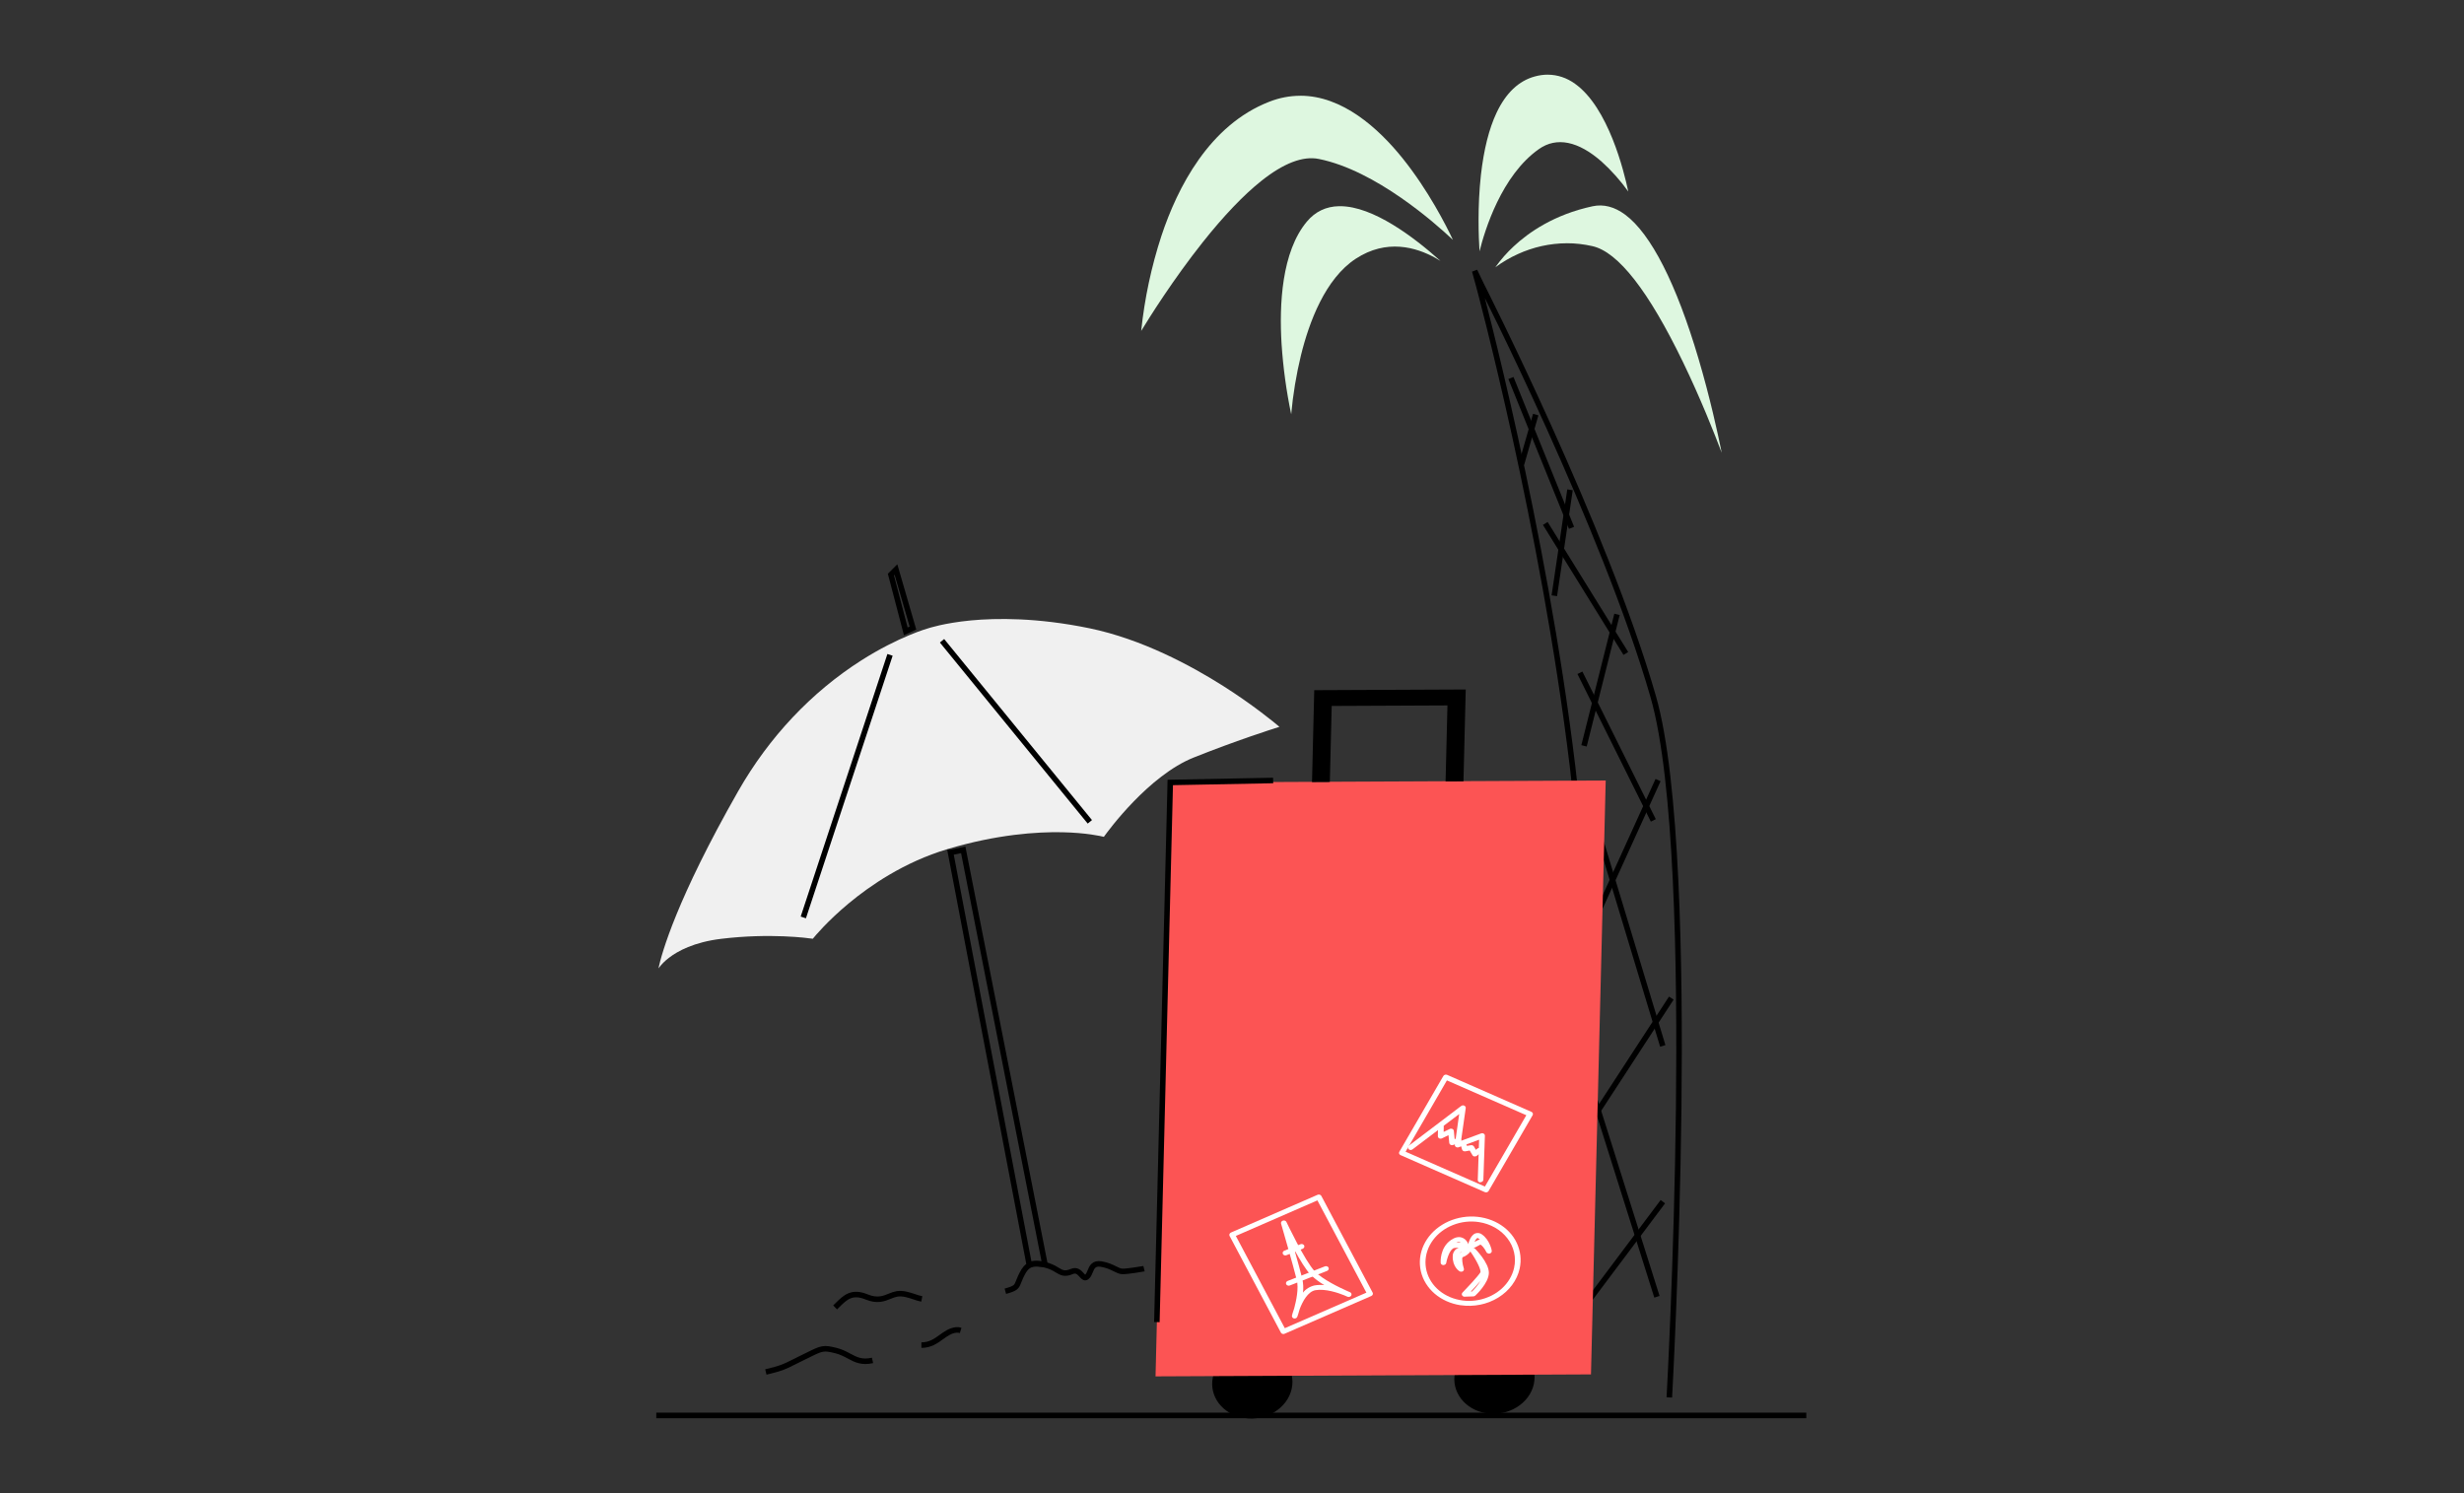 <svg width="330" height="200" viewBox="0 0 330 200" fill="none" xmlns="http://www.w3.org/2000/svg">
<rect x="0" y="0" width="330" height="200" fill="#333333" stroke="none"/>
<g clip-path="url(#clip0_1785_153087)">
<path d="M174.151 12.827C172.735 12.827 171.333 13.101 170 13.624C161.955 16.747 157.699 25.114 155.548 31.591C154.202 35.707 153.291 39.98 152.838 44.323C153.91 42.563 157.137 37.41 161.071 32.458C163.902 28.895 166.546 26.129 168.92 24.239C171.916 21.852 174.508 20.863 176.621 21.29C184.261 22.823 192.271 29.945 194.588 32.131C193.691 30.224 191.286 25.476 187.837 21.19C184.565 17.126 179.765 12.822 174.151 12.822V12.827Z" fill="#DEF7E0"/>
<path d="M209.829 32.58C210.987 32.58 212.146 32.711 213.283 32.972C216.72 33.752 220.801 38.983 225.414 48.526C227.735 53.331 229.617 58.074 230.588 60.648C230.057 58.017 229.003 53.2 227.487 48.073C224.512 38.003 221.11 31.326 217.665 28.76C216.223 27.689 214.751 27.31 213.279 27.632C208.13 28.738 204.702 31.156 202.733 32.994C201.823 33.834 200.995 34.775 200.264 35.803C201.205 35.111 202.206 34.518 203.256 34.044C205.338 33.09 207.573 32.593 209.829 32.584V32.58Z" fill="#DEF7E0"/>
<path d="M207.302 10C206.714 10 206.135 10.083 205.564 10.24C203.408 10.819 201.679 12.457 200.429 15.109C199.419 17.248 198.722 20.049 198.338 23.429C197.868 27.654 198.029 31.753 198.151 33.665C198.848 30.86 201.096 23.477 206.122 19.957C208.478 18.306 211.379 18.894 214.511 21.656C215.822 22.841 217.016 24.182 218.07 25.65C217.508 22.963 215.408 14.404 210.944 11.224C209.864 10.436 208.6 10.009 207.307 10.004H207.302V10Z" fill="#DEF7E0"/>
<path d="M179.473 27.619H179.325C177.592 27.654 176.146 28.346 175.031 29.679C171.642 33.725 171.315 40.821 171.638 46.061C171.847 49.236 172.278 52.385 172.927 55.487C173.171 52.821 173.606 50.186 174.234 47.598C175.322 43.169 177.483 37.323 181.586 34.649C185.706 31.961 189.653 33.111 192.236 34.544C192.471 34.671 192.702 34.81 192.92 34.949C189.365 31.761 183.899 27.619 179.473 27.619Z" fill="#DEF7E0"/>
<path d="M204.053 175.892C204.079 175.796 206.767 166.17 208.91 152.406C210.887 139.709 212.782 120.796 210.626 102.803C206.736 70.409 198.116 38.521 198.029 38.194L197.502 36.287L198.343 38.051C198.508 38.373 214.903 70.675 221.419 93.329C224.629 104.497 225.043 129.425 224.825 148.368C224.59 168.883 223.58 186.999 223.571 187.177" stroke="black" stroke-width="0.74" stroke-linejoin="bevel"/>
<path d="M87.894 189.591H241.917" stroke="black" stroke-width="0.74" stroke-miterlimit="10"/>
<path d="M127.305 114.193L137.846 169.406C137.846 169.406 138.068 169.232 138.865 169.267C139.662 169.301 139.95 169.362 139.95 169.362L129.004 113.831L127.31 114.193H127.305Z" stroke="black" stroke-width="0.74" stroke-miterlimit="10"/>
<path d="M159.895 101.457C153.853 103.866 148.435 111.253 147.838 112.089C147.468 111.998 145.486 111.54 142.241 111.475C138.931 111.41 133.577 111.741 126.904 113.731C121.116 115.452 116.503 118.64 113.659 121.01C110.841 123.353 109.146 125.387 108.859 125.74C108.236 125.649 103.157 124.956 96.597 125.749C92.939 126.193 90.761 127.386 89.576 128.305C89.058 128.698 88.587 129.168 88.186 129.704C88.626 127.656 90.621 120.439 98.884 105.939C103.009 98.722 108.663 92.719 115.362 88.451C120.414 85.24 124.287 84.165 124.335 84.152C124.352 84.152 126.377 83.455 130.036 83.102C133.412 82.784 138.909 82.706 145.922 84.156C152.934 85.606 159.524 89.161 163.819 91.883C167.826 94.427 170.632 96.744 171.355 97.354C170.279 97.689 165.505 99.222 159.899 101.457H159.895Z" fill="#F0F0F0"/>
<path d="M123.402 180.173C124.574 180.173 125.332 179.625 126.064 179.098C126.678 178.653 127.262 178.231 128.046 178.139C128.25 178.113 128.459 178.139 128.66 178.2" stroke="black" stroke-width="0.74" stroke-miterlimit="10"/>
<path d="M102.569 183.771C104.69 183.249 104.873 183.161 106.302 182.443C106.607 182.29 106.986 182.099 107.452 181.872C107.713 181.746 107.953 181.624 108.166 181.524C110.074 180.574 110.274 180.474 111.999 180.914C112.674 181.088 113.201 181.367 113.706 181.637C114.617 182.125 115.405 182.543 116.856 182.221" stroke="black" stroke-width="0.74" stroke-miterlimit="10"/>
<path d="M111.847 175.121C111.96 175.012 112.069 174.907 112.173 174.799C113.201 173.784 114.09 172.908 116.054 173.714C117.492 174.306 118.372 173.945 119.151 173.627C119.478 173.479 119.818 173.374 120.166 173.305C120.946 173.191 121.76 173.466 122.479 173.705C122.797 173.823 123.124 173.919 123.455 173.984" stroke="black" stroke-width="0.74" stroke-miterlimit="10"/>
<path d="M134.645 172.956C136.069 172.564 136.147 172.368 136.404 171.71C136.474 171.527 136.552 171.323 136.674 171.066C137.249 169.868 137.702 168.927 139.832 169.384C140.446 169.519 141.039 169.763 141.583 170.116C142.189 170.478 142.585 170.717 143.556 170.308C144.197 170.038 144.562 170.452 144.863 170.783C145.146 171.092 145.29 171.236 145.543 171.044C145.778 170.861 145.891 170.582 146.013 170.282C146.231 169.75 146.475 169.145 147.485 169.315C148.291 169.445 148.862 169.728 149.315 169.951C149.689 170.138 149.985 170.282 150.299 170.299C150.931 170.334 153.196 169.938 153.217 169.933" stroke="black" stroke-width="0.74" stroke-miterlimit="10"/>
<path d="M107.587 122.883L119.199 87.715" stroke="black" stroke-width="0.74" stroke-miterlimit="10"/>
<path d="M145.961 110.081L126.164 85.829" stroke="black" stroke-width="0.74" stroke-miterlimit="10"/>
<path d="M121.311 84.565L119.321 76.965L119.996 76.289L122.27 84.125L121.311 84.565Z" stroke="black" stroke-width="0.74" stroke-miterlimit="10"/>
<path d="M202.358 50.634L210.473 70.701" stroke="black" stroke-width="0.74" stroke-linejoin="bevel"/>
<path d="M205.678 55.53L203.77 62.173" stroke="black" stroke-width="0.74" stroke-linejoin="bevel"/>
<path d="M210.268 65.609L208.169 79.796" stroke="black" stroke-width="0.74" stroke-linejoin="bevel"/>
<path d="M206.958 70.113L217.747 87.527" stroke="black" stroke-width="0.74" stroke-linejoin="bevel"/>
<path d="M216.563 82.292L212.146 99.902" stroke="black" stroke-width="0.74" stroke-linejoin="bevel"/>
<path d="M211.597 90.115L221.428 109.89" stroke="black" stroke-width="0.74" stroke-linejoin="bevel"/>
<path d="M222.06 104.489L213.248 123.867" stroke="black" stroke-width="0.74" stroke-linejoin="bevel"/>
<path d="M214.346 112.499L222.691 140.092" stroke="black" stroke-width="0.74" stroke-linejoin="bevel"/>
<path d="M223.837 133.689L210.099 154.78" stroke="black" stroke-width="0.74" stroke-linejoin="bevel"/>
<path d="M212.307 143.241L221.911 173.697" stroke="black" stroke-width="0.74" stroke-linejoin="bevel"/>
<path d="M222.704 160.96L211.449 175.966" stroke="black" stroke-width="0.74" stroke-linejoin="bevel"/>
<path d="M166.672 189.935C169.586 190.379 172.413 188.632 172.992 186.036C173.571 183.44 171.677 180.979 168.763 180.535C165.853 180.091 163.022 181.837 162.447 184.433C161.868 187.029 163.762 189.49 166.672 189.935Z" fill="black"/>
<path d="M199.105 189.303C202.014 189.747 204.845 188.001 205.42 185.405C206 182.809 204.105 180.348 201.195 179.904C198.286 179.459 195.455 181.206 194.88 183.802C194.3 186.398 196.195 188.859 199.105 189.303Z" fill="black"/>
<path d="M156.732 104.807L215.051 104.541L213.078 184.094L154.759 184.359L156.732 104.807Z" fill="#FC5454"/>
<path d="M175.715 104.754L176.015 92.445L196.304 92.353L195.999 104.658L193.604 104.671L193.856 94.488L178.354 94.558L178.102 104.741L175.71 104.754H175.715Z" fill="black"/>
<path d="M171.816 178.68C171.76 178.671 171.703 178.649 171.66 178.619C171.612 178.588 171.577 178.545 171.551 178.501L164.677 165.551C164.656 165.512 164.643 165.469 164.643 165.425C164.643 165.382 164.647 165.334 164.664 165.295C164.682 165.251 164.708 165.212 164.738 165.177C164.773 165.142 164.812 165.116 164.856 165.094L176.46 160.037C176.503 160.015 176.555 160.007 176.603 160.002C176.656 160.002 176.704 160.002 176.751 160.02C176.799 160.033 176.843 160.055 176.878 160.085C176.913 160.116 176.943 160.15 176.965 160.19L183.838 173.144C183.882 173.222 183.886 173.313 183.851 173.396C183.816 173.479 183.747 173.549 183.655 173.592L172.052 178.645C171.978 178.68 171.895 178.693 171.816 178.68ZM165.514 165.547L172.073 177.904L182.998 173.144L176.438 160.786L165.514 165.547Z" fill="white"/>
<path d="M195.598 174.829C194.287 174.629 193.085 174.089 192.14 173.279C191.195 172.464 190.55 171.414 190.289 170.26C190.028 169.106 190.158 167.899 190.668 166.793C191.177 165.687 192.04 164.733 193.151 164.049C194.261 163.365 195.564 162.982 196.901 162.947C198.234 162.916 199.54 163.234 200.651 163.862C201.762 164.493 202.629 165.403 203.138 166.484C203.648 167.564 203.783 168.766 203.526 169.929C203.177 171.493 202.145 172.887 200.66 173.806C199.175 174.725 197.354 175.091 195.598 174.825V174.829ZM198.073 163.692C196.91 163.513 195.703 163.648 194.61 164.079C193.516 164.506 192.58 165.212 191.922 166.1C191.265 166.989 190.912 168.026 190.912 169.08C190.912 170.129 191.265 171.149 191.922 172.007C192.58 172.865 193.521 173.523 194.614 173.897C195.712 174.272 196.914 174.35 198.077 174.115C199.24 173.88 200.307 173.348 201.143 172.586C201.98 171.824 202.55 170.861 202.781 169.824C203.09 168.435 202.764 167.011 201.879 165.861C200.995 164.711 199.628 163.931 198.068 163.692H198.073Z" fill="white"/>
<path d="M198.961 159.706C198.927 159.702 198.892 159.693 198.857 159.676L187.567 154.719C187.48 154.68 187.414 154.61 187.384 154.527C187.354 154.444 187.362 154.353 187.41 154.275L193.308 144.121C193.356 144.043 193.434 143.982 193.53 143.956C193.626 143.93 193.726 143.934 193.813 143.973L205.107 148.93C205.195 148.969 205.26 149.039 205.29 149.122C205.321 149.204 205.308 149.296 205.264 149.374L199.367 159.527C199.327 159.593 199.266 159.645 199.192 159.676C199.118 159.706 199.036 159.719 198.957 159.706H198.961ZM188.251 154.266L198.874 158.931L204.419 149.379L193.783 144.714L188.246 154.266H188.251Z" fill="white"/>
<path d="M173.332 176.606H173.31C173.219 176.585 173.136 176.532 173.084 176.463C173.032 176.393 173.014 176.306 173.032 176.223C173.045 176.175 173.127 175.783 173.332 175.239C173.611 174.206 173.955 172.56 173.672 171.427C173.223 169.602 171.59 163.957 171.572 163.901C171.551 163.818 171.564 163.731 171.607 163.657C171.651 163.583 171.729 163.526 171.821 163.496C171.912 163.47 172.012 163.47 172.095 163.5C172.182 163.535 172.252 163.596 172.287 163.67C172.313 163.722 174.765 168.91 176.098 170.304C177.135 171.371 179.382 172.455 180.345 172.882C180.615 172.991 180.785 173.074 180.811 173.087C180.898 173.126 180.968 173.196 180.994 173.279C181.02 173.361 181.011 173.457 180.968 173.536C180.92 173.614 180.841 173.675 180.745 173.705C180.65 173.732 180.545 173.727 180.458 173.688L180.009 173.492C179.225 173.174 177.518 172.586 176.181 172.813C175.175 172.987 174.456 174.307 174.064 175.352C173.907 175.927 173.768 176.323 173.75 176.362C173.724 176.441 173.667 176.511 173.589 176.554C173.511 176.598 173.419 176.619 173.328 176.606H173.332ZM173.367 167.429C173.785 168.919 174.221 170.469 174.412 171.275C174.547 171.885 174.578 172.516 174.508 173.139C174.878 172.656 175.44 172.312 176.076 172.172C176.503 172.103 176.934 172.089 177.361 172.129C176.69 171.741 176.081 171.279 175.54 170.752C174.909 170.108 174.094 168.757 173.367 167.429Z" fill="white"/>
<path d="M172.53 172.203C172.47 172.194 172.413 172.168 172.365 172.137C172.317 172.102 172.278 172.059 172.256 172.011C172.239 171.972 172.226 171.928 172.226 171.885C172.226 171.841 172.234 171.797 172.256 171.754C172.273 171.715 172.304 171.676 172.339 171.645C172.374 171.615 172.417 171.588 172.461 171.571L177.448 169.62C177.54 169.585 177.64 169.585 177.731 169.62C177.823 169.65 177.892 169.715 177.932 169.794C177.966 169.872 177.971 169.964 177.932 170.042C177.897 170.125 177.827 170.19 177.736 170.229L172.748 172.181C172.679 172.207 172.605 172.216 172.53 172.207V172.203Z" fill="white"/>
<path d="M172.086 168.156C172.008 168.143 171.934 168.108 171.882 168.056C171.829 168.004 171.795 167.938 171.786 167.869C171.777 167.799 171.795 167.725 171.834 167.664C171.873 167.603 171.938 167.551 172.012 167.52L174.173 166.658C174.264 166.623 174.369 166.619 174.46 166.649C174.552 166.68 174.626 166.745 174.665 166.823C174.704 166.906 174.704 166.998 174.665 167.08C174.626 167.163 174.556 167.228 174.465 167.268L172.3 168.126C172.23 168.156 172.156 168.165 172.082 168.152L172.086 168.156Z" fill="white"/>
<path d="M196.082 173.679C196.017 173.671 195.956 173.644 195.908 173.605C195.86 173.566 195.821 173.518 195.799 173.461C195.777 173.405 195.773 173.344 195.786 173.287C195.799 173.231 195.83 173.174 195.873 173.13C196.431 172.56 197.942 170.961 198.26 170.434C198.413 170.169 197.781 168.836 196.927 167.638C196.884 167.568 196.866 167.485 196.884 167.403C196.901 167.324 196.953 167.25 197.028 167.198C197.102 167.146 197.193 167.12 197.285 167.128C197.376 167.133 197.463 167.167 197.524 167.228C197.602 167.307 199.445 169.154 199.401 170.526C199.358 171.902 197.659 173.47 197.585 173.54C197.55 173.57 197.511 173.596 197.463 173.614C197.42 173.631 197.372 173.644 197.319 173.644L196.165 173.684C196.135 173.684 196.108 173.684 196.078 173.684L196.082 173.679ZM198.282 171.567C197.873 172.046 197.376 172.586 196.993 172.987H197.15C197.589 172.551 197.968 172.076 198.282 171.567Z" fill="white"/>
<path d="M193.247 169.445C193.164 169.432 193.09 169.398 193.038 169.341C192.981 169.289 192.951 169.219 192.946 169.145C192.942 169.062 192.816 167.141 194.318 166.1C194.828 165.747 195.303 165.63 195.738 165.752C196.435 165.948 196.679 166.68 196.701 166.762C196.718 166.819 196.718 166.88 196.701 166.941C196.683 167.002 196.644 167.05 196.596 167.093C196.548 167.137 196.487 167.167 196.422 167.181C196.357 167.198 196.287 167.194 196.222 167.181C195.747 167.098 195.255 167.093 194.771 167.167C194.262 167.233 193.83 168.387 193.695 169.158C193.682 169.241 193.634 169.315 193.56 169.367C193.486 169.419 193.399 169.45 193.308 169.45H193.251L193.247 169.445ZM195.446 166.37C195.303 166.357 195.155 166.388 195.033 166.462C195.229 166.444 195.425 166.44 195.621 166.44C195.586 166.414 195.542 166.392 195.494 166.379L195.446 166.37Z" fill="white"/>
<path d="M195.616 170.334C195.564 170.325 195.516 170.308 195.472 170.282C195.433 170.256 194.514 169.694 194.562 168.256C194.558 168.069 194.601 167.877 194.693 167.703C194.784 167.529 194.919 167.377 195.089 167.255C195.729 166.823 196.67 167.024 196.775 167.059C196.831 167.072 196.883 167.093 196.927 167.128C196.971 167.163 197.001 167.202 197.027 167.25C197.053 167.298 197.058 167.35 197.053 167.398C197.049 167.451 197.032 167.499 197.001 167.542C196.74 167.93 196.348 168.235 195.877 168.405C195.773 168.574 195.851 169.289 196.052 169.916C196.073 169.981 196.073 170.055 196.047 170.121C196.021 170.186 195.973 170.247 195.908 170.286C195.825 170.334 195.72 170.352 195.625 170.33L195.616 170.334ZM195.838 167.673C195.729 167.69 195.62 167.729 195.529 167.786C195.507 167.799 195.485 167.816 195.468 167.834C195.511 167.808 195.564 167.786 195.616 167.769C195.694 167.747 195.768 167.712 195.838 167.673Z" fill="white"/>
<path d="M199.349 167.904C199.288 167.895 199.232 167.873 199.184 167.843C199.136 167.808 199.097 167.769 199.075 167.721C198.809 167.176 198.413 166.728 198.251 166.715C197.877 166.941 197.481 167.133 197.067 167.289C197.006 167.311 196.94 167.32 196.875 167.311C196.81 167.303 196.749 167.281 196.701 167.246C196.649 167.211 196.609 167.163 196.588 167.107C196.566 167.054 196.557 166.993 196.566 166.937C196.64 166.597 196.897 165.46 197.607 165.203C197.755 165.155 197.916 165.138 198.073 165.168C198.23 165.194 198.369 165.26 198.487 165.356C199.515 166.079 199.789 167.459 199.789 167.52C199.802 167.599 199.789 167.681 199.737 167.756C199.689 167.825 199.61 167.877 199.523 167.904C199.467 167.921 199.41 167.925 199.353 167.917L199.349 167.904ZM197.886 165.817H197.868C197.685 165.957 197.555 166.14 197.494 166.349C197.602 166.292 197.724 166.227 197.846 166.153C197.955 166.087 198.077 166.052 198.204 166.044C198.138 165.983 198.064 165.922 197.986 165.87C197.955 165.848 197.92 165.83 197.886 165.817Z" fill="white"/>
<path d="M198.221 158.378C198.133 158.365 198.055 158.325 197.998 158.264C197.942 158.203 197.916 158.125 197.916 158.047L198.094 152.659L195.359 153.669C195.298 153.691 195.233 153.7 195.167 153.691C195.102 153.682 195.041 153.66 194.989 153.626C194.936 153.591 194.897 153.547 194.871 153.495C194.845 153.443 194.836 153.382 194.845 153.325L195.429 149.222L189.178 153.952C189.1 154.013 188.999 154.039 188.904 154.035C188.803 154.031 188.712 153.987 188.647 153.922C188.581 153.856 188.551 153.769 188.56 153.678C188.568 153.591 188.616 153.508 188.695 153.447L195.686 148.146C195.742 148.103 195.816 148.076 195.89 148.063C195.964 148.055 196.043 148.063 196.108 148.098C196.173 148.129 196.23 148.177 196.265 148.233C196.3 148.29 196.313 148.36 196.304 148.425L195.677 152.807L198.356 151.818C198.417 151.796 198.478 151.787 198.539 151.792C198.599 151.796 198.66 151.814 198.708 151.844C198.761 151.875 198.8 151.914 198.83 151.966C198.856 152.014 198.87 152.071 198.87 152.123L198.665 158.016C198.665 158.103 198.621 158.19 198.547 158.251C198.473 158.312 198.377 158.347 198.277 158.347L198.221 158.36V158.378Z" fill="white"/>
<path d="M194.405 153.386C194.327 153.373 194.253 153.338 194.196 153.286C194.144 153.233 194.109 153.164 194.1 153.094L193.996 152.053L193.12 152.476C193.063 152.502 192.998 152.519 192.933 152.519C192.867 152.519 192.802 152.502 192.75 152.476C192.693 152.445 192.65 152.406 192.619 152.354C192.589 152.301 192.571 152.249 192.571 152.188L192.593 150.934C192.593 150.89 192.606 150.847 192.628 150.803C192.65 150.764 192.676 150.725 192.715 150.694C192.754 150.664 192.793 150.637 192.841 150.62C192.889 150.603 192.937 150.594 192.989 150.594C193.037 150.594 193.09 150.603 193.133 150.62C193.181 150.637 193.22 150.659 193.255 150.694C193.29 150.725 193.316 150.764 193.334 150.803C193.351 150.842 193.36 150.89 193.36 150.934L193.347 151.613L194.157 151.221C194.213 151.195 194.274 151.178 194.335 151.178C194.396 151.178 194.457 151.191 194.514 151.212C194.566 151.239 194.614 151.273 194.649 151.321C194.684 151.369 194.706 151.421 194.71 151.474L194.819 152.58L195.198 152.449C195.294 152.415 195.394 152.419 195.485 152.454C195.577 152.489 195.646 152.554 195.681 152.637C195.716 152.719 195.712 152.811 195.668 152.894C195.625 152.976 195.551 153.037 195.455 153.072L194.623 153.364C194.553 153.39 194.475 153.399 194.401 153.386H194.405Z" fill="white"/>
<path d="M197.467 154.902C197.411 154.893 197.358 154.876 197.315 154.845C197.267 154.815 197.232 154.78 197.206 154.732L196.836 154.109L196.252 154.214C196.16 154.231 196.065 154.214 195.982 154.17C195.903 154.126 195.843 154.061 195.816 153.978L195.638 153.377C195.625 153.338 195.625 153.29 195.629 153.247C195.638 153.203 195.651 153.16 195.677 153.12C195.703 153.081 195.738 153.046 195.773 153.02C195.812 152.994 195.856 152.972 195.908 152.959C195.956 152.946 196.004 152.942 196.056 152.946C196.108 152.95 196.152 152.964 196.195 152.985C196.239 153.007 196.274 153.033 196.304 153.068C196.335 153.103 196.356 153.142 196.37 153.181L196.461 153.486L196.992 153.395C197.071 153.382 197.154 153.39 197.228 153.421C197.297 153.451 197.358 153.499 197.397 153.56L197.663 154.013L197.816 153.883C197.85 153.848 197.894 153.817 197.938 153.8C197.986 153.782 198.038 153.769 198.086 153.765C198.138 153.765 198.19 153.774 198.238 153.787C198.286 153.804 198.33 153.83 198.364 153.861C198.399 153.891 198.425 153.93 198.443 153.974C198.46 154.018 198.469 154.061 198.465 154.109C198.465 154.157 198.447 154.201 198.425 154.24C198.404 154.283 198.369 154.318 198.33 154.349L197.816 154.797C197.772 154.832 197.72 154.863 197.663 154.88C197.607 154.897 197.546 154.902 197.489 154.893H197.472L197.467 154.902Z" fill="white"/>
<path d="M170.51 104.541L156.733 104.807L154.938 177.09" stroke="black" stroke-width="0.74" stroke-miterlimit="10"/>
</g>
<defs>
<clipPath id="clip0_1785_153087">
<rect width="154.022" height="180" fill="white" transform="translate(87.894 10)"/>
</clipPath>
</defs>
</svg>
